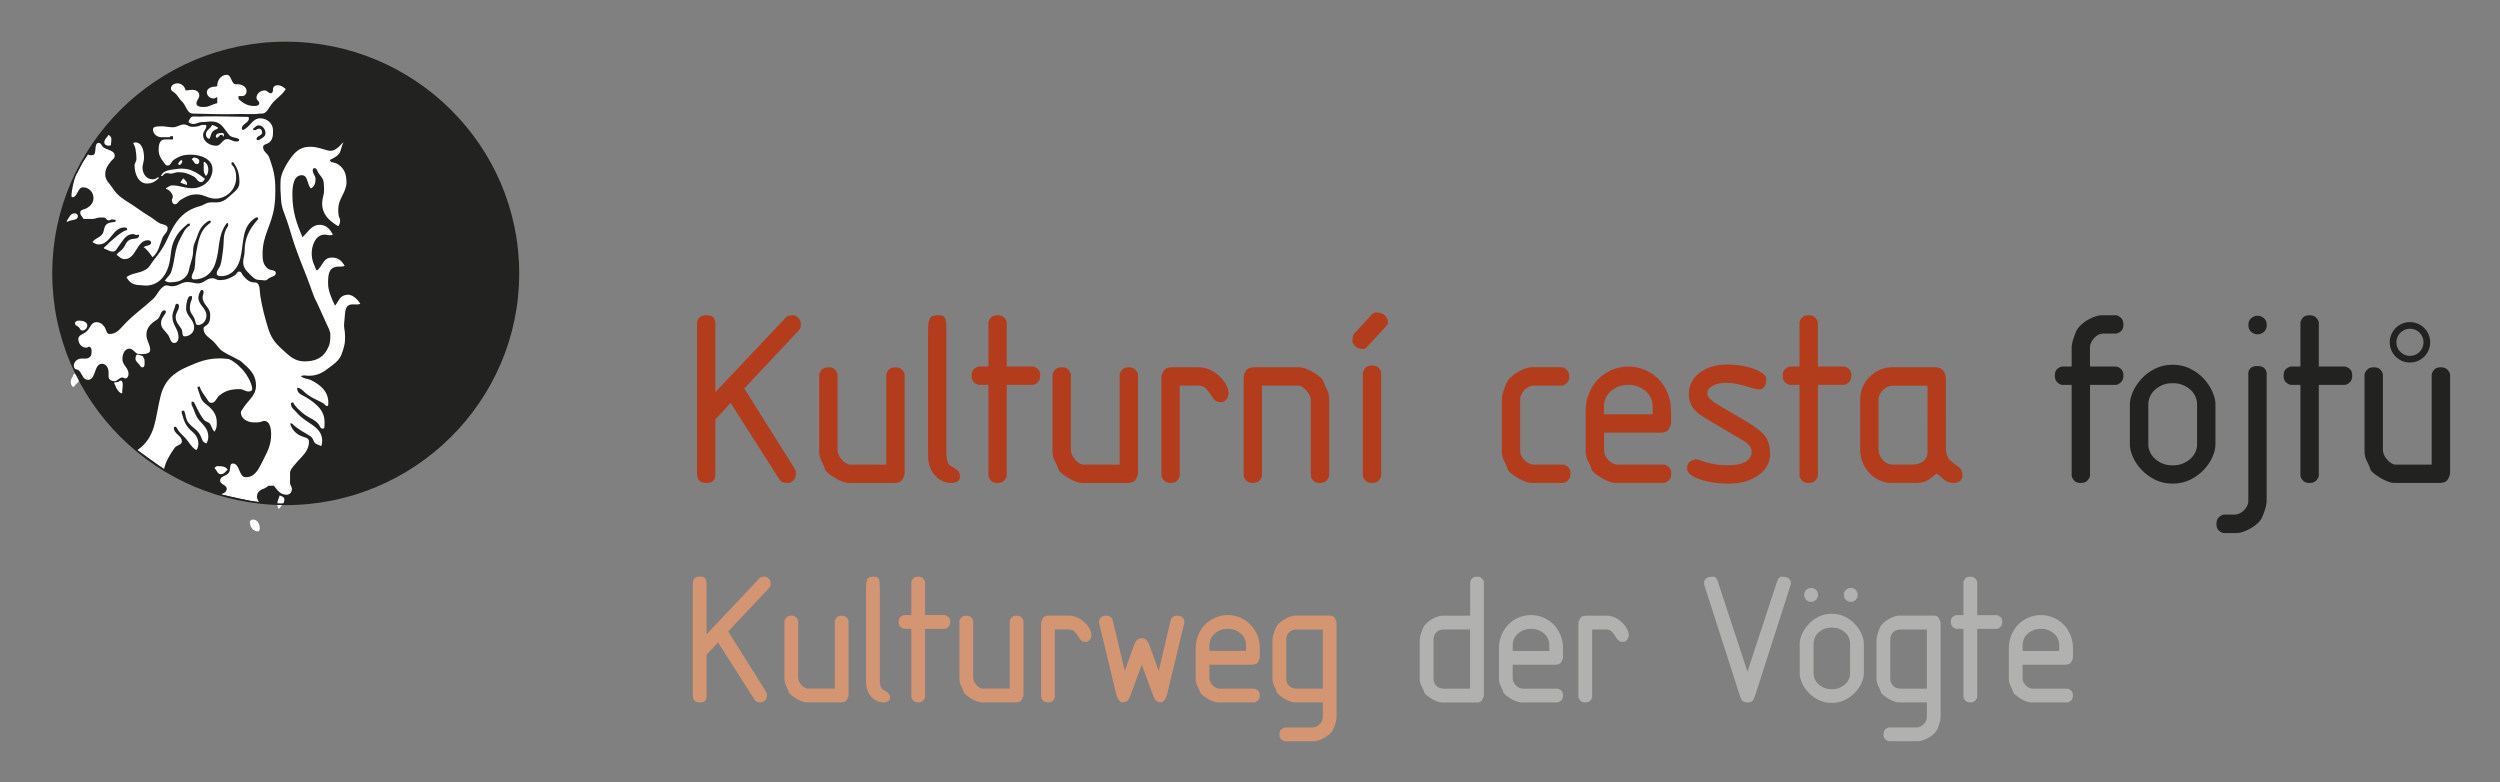 <?xml version="1.0" encoding="utf-8"?>
<!-- Generator: Adobe Illustrator 16.0.5, SVG Export Plug-In . SVG Version: 6.00 Build 0)  -->
<!DOCTYPE svg PUBLIC "-//W3C//DTD SVG 1.1//EN" "http://www.w3.org/Graphics/SVG/1.1/DTD/svg11.dtd">
<svg version="1.1" id="Layer_1" xmlns="http://www.w3.org/2000/svg" xmlns:xlink="http://www.w3.org/1999/xlink" x="0px" y="0px"
	 width="196px" height="61.334px" viewBox="0 0 196 61.334" enable-background="new 0 0 196 61.334" xml:space="preserve">
<rect x="0" y="0" width="196" height="61.334" fill="#808080" stroke="none"/>
<path fill="#222221" d="M22.401,39.536c10.074,0,18.241-8.104,18.241-18.102c0-9.998-8.167-18.102-18.241-18.102
	c-10.074,0-18.241,8.104-18.241,18.102C4.16,31.433,12.327,39.536,22.401,39.536"/>
<g>
	<path fill="none" d="M4.159,21.435c0,9.998,8.167,18.102,18.241,18.102c10.074,0,18.241-8.104,18.241-18.102
		c0-9.998-8.167-18.102-18.241-18.102C12.326,3.333,4.159,11.437,4.159,21.435"/>
</g>
<g>
	<path fill="none" d="M4.159,21.435c0,9.998,8.167,18.102,18.241,18.102c10.074,0,18.241-8.104,18.241-18.102
		c0-9.998-8.167-18.102-18.241-18.102C12.326,3.333,4.159,11.437,4.159,21.435"/>
</g>
<g>
	<path fill="none" d="M4.159,21.435c0,9.998,8.167,18.102,18.241,18.102c10.074,0,18.241-8.104,18.241-18.102
		c0-9.998-8.167-18.102-18.241-18.102C12.326,3.333,4.159,11.437,4.159,21.435"/>
	<g>
		<path fill="#FFFFFF" d="M17.034,36.546c0.333,0,0.611,0,0.815,0.26c-0.176,0.176-0.282,0.371-0.537,0.371
			c-0.269,0-0.301-0.307-0.5-0.479C16.885,36.629,16.932,36.546,17.034,36.546"/>
	</g>
</g>
<g>
	<path fill="none" d="M4.159,21.435c0,9.998,8.167,18.102,18.241,18.102c10.074,0,18.241-8.104,18.241-18.102
		c0-9.998-8.167-18.102-18.241-18.102C12.326,3.333,4.159,11.437,4.159,21.435"/>
	<g>
		<path fill="#FFFFFF" d="M12.106,38.565"/>
	</g>
</g>
<g>
	<path fill="none" d="M4.159,21.435c0,9.998,8.167,18.102,18.241,18.102c10.074,0,18.241-8.104,18.241-18.102
		c0-9.998-8.167-18.102-18.241-18.102C12.326,3.333,4.159,11.437,4.159,21.435"/>
</g>
<g>
	<path fill="none" d="M4.159,21.435c0,9.998,8.167,18.102,18.241,18.102c10.074,0,18.241-8.104,18.241-18.102
		c0-9.998-8.167-18.102-18.241-18.102C12.326,3.333,4.159,11.437,4.159,21.435"/>
	<g>
		<path fill="#FFFFFF" d="M21.924,38.843c0.181,0.061,0.371,0.125,0.371,0.315c0,0.343-0.241,0.481-0.444,0.759
			c-0.065-0.145-0.111-0.245-0.111-0.408C21.739,39.242,21.859,39.103,21.924,38.843"/>
	</g>
</g>
<g>
	<path fill="none" d="M4.159,21.435c0,9.998,8.167,18.102,18.241,18.102c10.074,0,18.241-8.104,18.241-18.102
		c0-9.998-8.167-18.102-18.241-18.102C12.326,3.333,4.159,11.437,4.159,21.435"/>
</g>
<g>
	<path fill="none" d="M4.159,21.435c0,9.998,8.167,18.102,18.241,18.102c10.074,0,18.241-8.104,18.241-18.102
		c0-9.998-8.167-18.102-18.241-18.102C12.326,3.333,4.159,11.437,4.159,21.435"/>
	<g>
		<path fill="#FFFFFF" d="M19.849,40.733c0.333,0,0.519,0.352,0.519,0.686c0,0.111-0.037,0.241-0.148,0.241
			c-0.37,0-0.629-0.353-0.629-0.724C19.59,40.808,19.72,40.733,19.849,40.733"/>
	</g>
</g>
<g>
	<path fill="none" d="M4.159,21.435c0,9.998,8.167,18.102,18.241,18.102c10.074,0,18.241-8.104,18.241-18.102
		c0-9.998-8.167-18.102-18.241-18.102C12.326,3.333,4.159,11.437,4.159,21.435"/>
	<g>
		<path fill="#FFFFFF" d="M17.774,5.866c0.408,0,0.338,0.783,0.741,0.741c0.375-0.042,0.815,0.157,0.815,0.537
			c0,0.199-0.135,0.389-0.334,0.389H18.7v0.222c0.389,0.366,0.723,0.556,1.26,0.556c0.167,0,0.371-0.055,0.371-0.222
			c0-0.181-0.222-0.227-0.222-0.408c0-0.343,0.306-0.593,0.648-0.593c0.204,0,0.278,0.223,0.481,0.223
			c0.144,0,0.167-0.19,0.167-0.334c0-0.181,0.171-0.296,0.352-0.296c0.278,0,0.426,0.134,0.648,0.296
			c-0.329,0.542-0.722,0.686-1.111,1.186c-0.259,0.333-0.389,0.773-0.815,0.741c-0.194-0.014-0.305,0.038-0.5,0.038
			c-0.463,0-0.813-0.003-1.292-0.003c-1.422,0.042-2.122-0.011-3.544-0.035c-0.509-0.004-0.519-0.621-0.889-0.963
			c-0.231-0.213-0.287-0.417-0.519-0.629c-0.139-0.13-0.333-0.176-0.333-0.371c0-0.25,0.25-0.407,0.5-0.407
			c0.333,0,0.583,0.231,0.648,0.556c0.259-0.009,0.413-0.074,0.667-0.037c0.227,0.032,0.408,0.194,0.408,0.426
			c0,0.259-0.222,0.371-0.222,0.63c0,0.254,0.338,0.278,0.593,0.278c0.417,0,0.629-0.218,1.037-0.296V7.608
			c-0.116,0.042-0.171,0.111-0.296,0.111c-0.273,0-0.518-0.208-0.518-0.482c0-0.305,0.342-0.444,0.648-0.444
			c0.065,0,0.106-0.023,0.167-0.037C17.015,6.306,17.325,5.866,17.774,5.866"/>
	</g>
</g>
<g>
	<path fill="none" d="M4.159,21.435c0,9.998,8.167,18.102,18.241,18.102c10.074,0,18.241-8.104,18.241-18.102
		c0-9.998-8.167-18.102-18.241-18.102C12.326,3.333,4.159,11.437,4.159,21.435"/>
	<g>
		<path fill="#FFFFFF" d="M20.294,10.979h-0.148c0-0.032-0.037-0.042-0.037-0.074c0-0.264,0.444-0.254,0.444-0.521
			c0-0.148-0.092-0.296-0.241-0.296c-0.116,0-0.176,0.064-0.278,0.111h-0.186v-0.11c0.158-0.111,0.232-0.259,0.427-0.259
			c0.314,0,0.537,0.296,0.537,0.611C20.813,10.734,20.535,10.822,20.294,10.979 M21.109,12.351
			c-0.125-0.347-0.482-0.445-0.482-0.815c0-0.236,0.306-0.222,0.482-0.37c0.292-0.25,0.296-0.561,0.296-0.945
			c0-0.538-0.463-0.945-1-0.945c-0.644,0-0.773,0.69-1.371,0.926c-0.019-0.051-0.075-0.074-0.075-0.129
			c0-0.38,0.556-0.417,0.556-0.797c0-0.046-0.028-0.069-0.037-0.111c-1.343-0.014-2.103-0.061-3.446-0.037
			c-0.098,0-0.28,0.015-0.377,0.015c-0.236,0-0.239-0.015-0.475-0.015c-0.236,0-0.325,0.227-0.408,0.445
			c0.134,0.079,0.213,0.148,0.371,0.148c0.273,0,0.412-0.148,0.686-0.148c0.37,0,0.579-0.083,0.944-0.037
			c0.607,0.083,0.792,0.574,1.186,1.038c0.208,0.245,0.496,0.166,0.778,0.333v0.148c-0.084,0.019-0.135,0.037-0.223,0.037
			c-0.283,0-0.421-0.185-0.704-0.185c-0.389,0-0.463,0.519-0.852,0.519c-0.523,0-1.038-0.329-1.038-0.852
			c0-0.292,0.259-0.413,0.259-0.704c0-0.033-0.037-0.042-0.037-0.074h-0.333c-0.273,0.125-0.458,0.148-0.76,0.148
			c-0.245,0-0.365-0.187-0.611-0.187c-0.357,0-0.533,0.222-0.889,0.222c-0.389,0-0.612-0.097-1-0.074
			c-0.236,0.014-0.556,0.005-0.556,0.241c0,0.352,0.315,0.612,0.667,0.612c0,0,0.59,0,0.629,0c0.04,0,0.041-0.065,0.074-0.074
			c0.033-0.009,0.154-0.023,0.186,0c0.032,0.023,0.025,0.244,0,0.254c-0.026,0.011-0.436-0.032-0.704,0.005
			c-0.338,0.046-0.408,0.436-0.408,0.778c0,0.403,0.125,0.653,0.371,0.963c0.102,0.129,0.162,0.296,0.333,0.296
			c0.255,0,0.273-0.301,0.481-0.445c0.445-0.306,0.792-0.408,1.334-0.408c0.801,0,1.705,0.348,1.705,1.149
			c0,0.843-0.732,1.482-1.575,1.482c-0.625,0-0.968-0.222-1.593-0.222c-0.181,0-0.349,0.166-0.426,0.185
			c-0.077,0.02-0.053,0.111,0,0.111c0.122,0,0.482,0.306,0.482,0.611c0,0.097-0.074,0.144-0.074,0.241
			c0,0.158,0.083,0.333,0.241,0.333c0.208,0,0.25-0.227,0.426-0.333c0.449-0.269,0.75-0.445,1.278-0.445
			c0.583,0,0.88,0.334,1.463,0.334c0.898,0,1.63-0.732,1.63-1.63c0-0.312-0.023-0.496-0.148-0.778
			c-0.064-0.148-0.222-0.204-0.222-0.37c0-0.033,0.037-0.042,0.037-0.075h0.111c0.37,0.521,0.481,0.938,0.481,1.575
			c0,0.523-0.403,0.736-0.778,1.093c-0.329,0.311-0.616,0.482-1.075,0.482h-0.407c-0.353,0-0.515,0.208-0.853,0.296
			c-1.311,0.348-1.936,1.208-2.482,2.445c-0.338,0.764-0.63,1.163-1.149,1.815c-0.222,0.278-0.287,0.523-0.593,0.704
			c-0.542,0.324-0.996,0.236-1.519,0.593c0.208,0.422,0.565,0.63,1.038,0.63c0.181,0,0.283,0.037,0.463,0.037
			c0.917,0,1.533-0.639,1.797-1.519c0.241-0.806,0.106-1.362,0.481-2.112c0.278-0.556,0.56-0.819,1.038-1.222
			c0,0,0.134-0.012,0.148,0c0.014,0.012,0,0.148,0,0.148c-0.394,0.222-0.482,0.533-0.704,0.926c-0.533,0.94-0.413,1.64-0.741,2.668
			c-0.106,0.333-0.338,0.44-0.519,0.741c0.139,0.037,0.208,0.111,0.352,0.111c0.565,0,1.005-0.074,1.353-0.519
			c0.185-0.241,0.181-0.449,0.26-0.741c0.129-0.468,0.259-0.736,0.259-1.223c0-0.468,0.185-0.708,0.333-1.149
			c0.185-0.546,0.394-0.889,0.889-1.186c0,0,0.124-0.023,0.148,0c0.024,0.023,0,0.148,0,0.148c-0.876,0.584-0.95,1.413-1.149,2.446
			c-0.083,0.44-0.028,0.709-0.111,1.148c-0.051,0.278-0.222,0.417-0.222,0.704c0,0.097,0.106,0.148,0.204,0.148
			c0.81,0,1.394-0.491,1.648-1.259c0.403-1.209,0.144-2.117,0.889-3.149c0,0,0.088-0.016,0.111,0c0.023,0.015,0,0.222,0,0.222
			c-0.463,0.634-0.282,1.19-0.408,1.964c-0.069,0.421-0.064,0.667-0.185,1.075c-0.083,0.282-0.296,0.407-0.296,0.704
			c0,0.148,0.185,0.187,0.333,0.187c0.806,0,1.339-0.625,1.52-1.408c0.301-1.297,0.079-2.501,1.223-3.187c0,0,0.096-0.026,0.148,0
			c0.052,0.026,0,0.148,0,0.148c-0.69,0.801-1.038,1.459-1.038,2.52c0,0.329-0.111,0.504-0.111,0.833
			c0,0.417,0.227,0.653,0.519,0.945c0.241,0.241,0.417,0.445,0.759,0.445c0.167,0,0.259,0.037,0.426,0.037
			c0.181,0,0.246-0.153,0.407-0.223c0.199-0.088,0.445-0.13,0.445-0.352c0-0.278-0.417-0.176-0.63-0.352
			c-0.366-0.301-0.408-0.671-0.408-1.148c0-1.501,0.728-2.251,0.927-3.742c0.064-0.486,0.074-0.769,0.074-1.26
			C21.591,13.893,21.452,13.305,21.109,12.351"/>
	</g>
</g>
<g>
	<path fill="none" d="M4.159,21.435c0,9.998,8.167,18.102,18.241,18.102c10.074,0,18.241-8.104,18.241-18.102
		c0-9.998-8.167-18.102-18.241-18.102C12.326,3.333,4.159,11.437,4.159,21.435"/>
	<g>
		<path fill="#FFFFFF" d="M16.626,9.794c0.194,0.046,0.31,0.12,0.481,0.222c-0.065,0.116-0.18,0.121-0.296,0.185
			c-0.255,0.144-0.264,0.394-0.37,0.667H16.33c-0.121-0.083-0.186-0.185-0.186-0.333C16.144,10.192,16.5,10.108,16.626,9.794"/>
	</g>
</g>
<g>
	<path fill="none" d="M4.159,21.435c0,9.998,8.167,18.102,18.241,18.102c10.074,0,18.241-8.104,18.241-18.102
		c0-9.998-8.167-18.102-18.241-18.102C12.326,3.333,4.159,11.437,4.159,21.435"/>
	<g>
		<path fill="#FFFFFF" d="M17.422,10.424c0.056,0,0.083,0.051,0.13,0.074v0.223c-0.056-0.037-0.097-0.079-0.111-0.148h-0.185
			c-0.07,0.12-0.148,0.166-0.259,0.259c-0.014-0.061-0.075-0.083-0.075-0.148C16.922,10.465,17.205,10.424,17.422,10.424"/>
	</g>
</g>
<g>
	<path fill="none" d="M4.159,21.435c0,9.998,8.167,18.102,18.241,18.102c10.074,0,18.241-8.104,18.241-18.102
		c0-9.998-8.167-18.102-18.241-18.102C12.326,3.333,4.159,11.437,4.159,21.435"/>
	<g>
		<path fill="#FFFFFF" d="M8.511,10.572c0.134,0.083,0.223,0.19,0.223,0.352c0,0.181-0.038,0.283-0.038,0.463
			c-0.069,0.009-0.111,0.037-0.185,0.037c-0.162,0-0.333-0.097-0.333-0.259C8.178,10.901,8.391,10.804,8.511,10.572"/>
	</g>
</g>
<g>
	<path fill="none" d="M4.159,21.435c0,9.998,8.167,18.102,18.241,18.102c10.074,0,18.241-8.104,18.241-18.102
		c0-9.998-8.167-18.102-18.241-18.102C12.326,3.333,4.159,11.437,4.159,21.435"/>
</g>
<g>
	<path fill="none" d="M4.159,21.435c0,9.998,8.167,18.102,18.241,18.102c10.074,0,18.241-8.104,18.241-18.102
		c0-9.998-8.167-18.102-18.241-18.102C12.326,3.333,4.159,11.437,4.159,21.435"/>
	<g>
		<path fill="#FFFFFF" d="M12.514,17.499c-0.296-0.152-0.422-0.31-0.704-0.481c-0.533-0.32-0.82-0.541-1.334-0.889
			c-0.704-0.472-1.209-0.69-1.667-1.408c-0.245-0.385-0.556-0.58-0.556-1.038c0-0.44,0.172-0.695,0.445-1.038
			c0.124-0.156,0.296-0.222,0.296-0.426c0-0.417-0.501-0.434-0.853-0.646c-0.18-0.106-0.195-0.37-0.408-0.37
			c-0.421,0-0.079,0.963-0.5,0.963c-0.19,0-0.204,0.023-0.342-0.061c-0.066,0.145-0.29,0.439-0.381,0.58
			c-0.101,0.154-0.133,0.264-0.229,0.42c-0.036,0.059-0.517,1.136-0.187-0.056c-0.198,0.715-0.644,2.414-0.433,2.414
			c0.449,0,0.403-0.778,0.852-0.778c0.454,0,0.815,0.379,0.815,0.833c0,0.371-0.204,0.612-0.519,0.797
			C6.6,16.439,6.29,16.42,6.29,16.666c0,0.217,0.162,0.305,0.259,0.5h0.704c0.223,0,0.334-0.112,0.556-0.112h0.333
			c0.167,0,0.204,0.223,0.371,0.223c0.106,0,0.153-0.074,0.259-0.074c0.102,0,0.205,0.01,0.259,0.037
			c0.055,0.027,0.056,0.113,0,0.148c-0.056,0.034-0.509,0.018-0.704,0.222c-0.222,0.236-0.125,0.528-0.333,0.778
			c-0.236,0.282-0.533,0.287-0.741,0.593c0.171,0.097,0.282,0.185,0.481,0.185c0.945,0,1.076-1.334,2.02-1.334
			c0.065,0,0.115,0.017,0.167,0.038c0.053,0.021,0.075,0.188,0,0.185c-0.275-0.007-1.162,0.755-1.778,1.371
			c0.018,0.028,0.028,0.046,0.037,0.074c0.264,0.069,0.394,0.222,0.667,0.222c0.237,0,0.301-0.222,0.445-0.407
			c0.356-0.458,0.564-0.963,1.148-0.963c0.106,0,0.153,0.074,0.259,0.074c0.06,0,0.113-0.044,0.148-0.037
			c0.036,0.006,0.115,0.079,0,0.222c-0.115,0.143-0.426,0.074-0.667,0.185c-0.296,0.139-0.325,0.408-0.519,0.667
			c-0.171,0.227-0.375,0.273-0.519,0.519c0.232,0.152,0.352,0.333,0.63,0.333c0.922,0,0.913-1.482,1.834-1.482
			c0.116,0,0.241,0.07,0.241,0.185c0,0.273-0.394,0.19-0.593,0.371c0.179,0.043,0.529,0.526,0.704,0.778
			c0.505-0.431,0.523-0.903,0.778-1.519c0.129-0.311,0.407-0.422,0.407-0.76C13.143,17.601,12.768,17.629,12.514,17.499z"/>
	</g>
</g>
<g>
	<path fill="none" d="M4.159,21.435c0,9.998,8.167,18.102,18.241,18.102c10.074,0,18.241-8.104,18.241-18.102
		c0-9.998-8.167-18.102-18.241-18.102C12.326,3.333,4.159,11.437,4.159,21.435"/>
	<g>
		<path fill="#FFFFFF" d="M10.605,11.164c0.542,0,0.686,0.663,0.686,1.205c0,0.356-0.158,0.556-0.111,0.908
			c0.056,0.417,0.338,0.778,0.76,0.778c0.176,0,0.292-0.042,0.426-0.148c0.046,0.005,0.07,0.018,0.111,0.037
			c-0.296,0.273-0.537,0.445-0.945,0.445c-0.667,0-0.982-0.741-0.982-1.408c0-0.208,0.148-0.311,0.148-0.519
			c0-0.306-0.028-0.477-0.074-0.778c-0.032-0.194-0.111-0.301-0.185-0.481C10.503,11.197,10.54,11.164,10.605,11.164"/>
	</g>
</g>
<g>
	<path fill="none" d="M4.159,21.435c0,9.998,8.167,18.102,18.241,18.102c10.074,0,18.241-8.104,18.241-18.102
		c0-9.998-8.167-18.102-18.241-18.102C12.326,3.333,4.159,11.437,4.159,21.435"/>
	<g>
		<path fill="#FFFFFF" d="M10.816,27.797c0.027,0.018,0.4,0.108,0.4,0.152c0,0.106,0.111,0.153,0.111,0.259
			c0,0.236,0.07,0.593-0.167,0.593c-0.125,0-0.167-0.125-0.241-0.222c-0.13-0.163-0.296-0.25-0.296-0.464
			C10.623,27.967,10.662,27.785,10.816,27.797C10.97,27.81,10.816,27.797,10.816,27.797"/>
	</g>
</g>
<g>
	<path fill="none" d="M4.159,21.435c0,9.998,8.167,18.102,18.241,18.102c10.074,0,18.241-8.104,18.241-18.102
		c0-9.998-8.167-18.102-18.241-18.102C12.326,3.333,4.159,11.437,4.159,21.435"/>
	<g>
		<path fill="#FFFFFF" d="M8.981,29.977c0.047,0.006,0.134-0.009,0.252-0.027c0.119-0.018,0.125-0.111,0.222-0.111
			c0.139,0,0.167,0.176,0.167,0.315c0,0.236-0.056,0.521-0.037,0.611c0.009,0.032-0.042,0.085-0.074,0.074
			c-0.251-0.134-0.371-0.343-0.481-0.63C8.999,30.133,8.909,29.981,8.981,29.977C9.053,29.973,8.981,29.977,8.981,29.977"/>
	</g>
</g>
<g>
	<path fill="none" d="M4.159,21.435c0,9.998,8.167,18.102,18.241,18.102c10.074,0,18.241-8.104,18.241-18.102
		c0-9.998-8.167-18.102-18.241-18.102C12.326,3.333,4.159,11.437,4.159,21.435"/>
	<g>
		<path fill="#FFFFFF" d="M15.218,12.351c0.194,0,0.408,0.102,0.408,0.296c0,0.111-0.074,0.222-0.185,0.222
			c-0.213,0-0.232-0.255-0.408-0.37C15.083,12.424,15.125,12.351,15.218,12.351"/>
	</g>
</g>
<g>
	<path fill="none" d="M4.159,21.435c0,9.998,8.167,18.102,18.241,18.102c10.074,0,18.241-8.104,18.241-18.102
		c0-9.998-8.167-18.102-18.241-18.102C12.326,3.333,4.159,11.437,4.159,21.435"/>
	<g>
		<path fill="#FFFFFF" d="M14.217,12.536c0.028,0.046,0.074,0.074,0.074,0.13c0,0.129-0.106,0.181-0.185,0.278
			c-0.056-0.028-0.093-0.046-0.148-0.074C14.009,12.716,14.088,12.624,14.217,12.536"/>
	</g>
</g>
<g>
	<path fill="none" d="M4.159,21.435c0,9.998,8.167,18.102,18.241,18.102c10.074,0,18.241-8.104,18.241-18.102
		c0-9.998-8.167-18.102-18.241-18.102C12.326,3.333,4.159,11.437,4.159,21.435"/>
	<g>
		<path fill="#FFFFFF" d="M16.033,12.684c0.199,0.144,0.297,0.324,0.297,0.574c0,0.223-0.019,0.398-0.186,0.537
			c-0.273-0.329-0.129-0.653-0.185-1.074C15.991,12.716,16.01,12.707,16.033,12.684"/>
	</g>
</g>
<g>
	<path fill="none" d="M4.159,21.435c0,9.998,8.167,18.102,18.241,18.102c10.074,0,18.241-8.104,18.241-18.102
		c0-9.998-8.167-18.102-18.241-18.102C12.326,3.333,4.159,11.437,4.159,21.435"/>
	<g>
		<path fill="#FFFFFF" d="M14.551,13.24c0.51,0.058,1,0.366,1.519,0.778c-0.088,0.121-0.144,0.26-0.296,0.26
			c-0.287,0-0.343-0.315-0.593-0.445c-0.426-0.227-0.718-0.333-1.204-0.333c-0.236,0-0.356,0.111-0.593,0.111
			c-0.097,0-0.188-0.038-0.285-0.038c-0.189,0-0.239,0.084-0.364,0.223h-0.111c0.204-0.509,0.801-0.462,1.275-0.554
			C14.199,13.197,14.407,13.23,14.551,13.24"/>
	</g>
</g>
<g>
	<path fill="none" d="M4.159,21.435c0,9.998,8.167,18.102,18.241,18.102c10.074,0,18.241-8.104,18.241-18.102
		c0-9.998-8.167-18.102-18.241-18.102C12.326,3.333,4.159,11.437,4.159,21.435"/>
	<g>
		<path fill="#FFFFFF" d="M14.366,13.981c0.139,0.097,0.185,0.204,0.296,0.333v0.185c-0.204-0.056-0.329-0.097-0.519-0.185
			C14.208,14.175,14.282,14.11,14.366,13.981"/>
	</g>
</g>
<g>
	<path fill="none" d="M4.159,21.435c0,9.998,8.167,18.102,18.241,18.102c10.074,0,18.241-8.104,18.241-18.102
		c0-9.998-8.167-18.102-18.241-18.102C12.326,3.333,4.159,11.437,4.159,21.435"/>
</g>
<g>
	<path fill="none" d="M4.159,21.435c0,9.998,8.167,18.102,18.241,18.102c10.074,0,18.241-8.104,18.241-18.102
		c0-9.998-8.167-18.102-18.241-18.102C12.326,3.333,4.159,11.437,4.159,21.435"/>
	<g>
		<path fill="#FFFFFF" d="M5.862,16.723c0.125,0,0.241,0.097,0.241,0.222c0,0.361-0.51,0.25-0.815,0.445
			c-0.027-0.019-0.046-0.028-0.074-0.037C5.417,17.07,5.51,16.723,5.862,16.723"/>
	</g>
</g>
<g>
	<path fill="none" d="M4.159,21.435c0,9.998,8.167,18.102,18.241,18.102c10.074,0,18.241-8.104,18.241-18.102
		c0-9.998-8.167-18.102-18.241-18.102C12.326,3.333,4.159,11.437,4.159,21.435"/>
	<g>
		<path fill="#FFFFFF" d="M6.158,25.134c0.306,0,0.686,0.083,0.686,0.389c0,0.217-0.19,0.389-0.408,0.389
			c-0.144,0-0.158-0.167-0.26-0.26C6.06,25.546,5.88,25.518,5.88,25.356C5.88,25.217,6.019,25.134,6.158,25.134"/>
	</g>
</g>
<g>
	<path fill="none" d="M4.159,21.435c0,9.998,8.167,18.102,18.241,18.102c10.074,0,18.241-8.104,18.241-18.102
		c0-9.998-8.167-18.102-18.241-18.102C12.326,3.333,4.159,11.437,4.159,21.435"/>
	<g>
		<path fill="#FFFFFF" d="M10.771,35.287c1.473-1.028,1.38-2.481,1.815-4.224c0.292-1.171,0.964-1.815,2.075-2.297
			c0.954-0.412,1.552-0.667,2.594-0.667c0.222,0,0.353,0.015,0.574,0.037c0.187,0.021,0.355,0.12,0.537,0.261
			c0.283,0.188,0.406,0.34,0.406,0.34c0.512,0.431,1.003,1.331,1.003,1.771c0,0.13-0.148,0.186-0.278,0.186
			c-0.282,0-0.421-0.186-0.704-0.186c-0.64,0-1.075,0.092-1.575,0.482c-0.268,0.208-0.305,0.593-0.648,0.593
			c-0.208,0-0.269-0.204-0.389-0.371c-0.231-0.324-0.438-0.591-0.519-0.889c-0.01-0.039-0.079-0.017-0.148,0
			c-0.07,0.017,0,0.185,0,0.185c0.185,0.468,0.194,0.849,0.593,1.148c0.528,0.396,0.889,0.797,0.889,1.464
			c0,0.292-0.014,0.49-0.185,0.723c-0.194-0.181-0.194-0.371-0.333-0.593c-0.12-0.19-0.338-0.162-0.482-0.333
			c-0.408-0.482-0.748-1.372-0.815-1.408c-0.066-0.035-0.099-0.035-0.148,0c-0.049,0.036,0,0.26,0,0.26
			c0.241,0.453,0.254,0.797,0.593,1.187c0.37,0.426,0.704,0.708,0.704,1.278c0,0.218-0.051,0.348-0.148,0.537
			c-0.361-0.088-0.348-0.475-0.556-0.777c-0.259-0.387-0.565-0.486-0.853-0.854c-0.236-0.301-0.2-0.64-0.333-0.926
			c-0.023-0.029-0.157-0.013-0.186,0c-0.029,0.014,0,0.186,0,0.186c0.167,0.582,0.287,0.978,0.741,1.371
			c0.338,0.291,0.556,0.564,0.556,1.021c0,0.188-0.046,0.292-0.111,0.463h-0.111c-0.389-0.279-0.487-0.579-0.815-0.926
			c-0.292-0.313-0.474-0.417-0.704-0.854c-0.047-0.043-0.109-0.014-0.148,0c-0.009,0.006-0.037,0.016-0.037,0.073
			c0,0.478,0.63,0.579,0.63,1.056c0,0.293-0.38,0.271-0.556,0.5c-0.334,0.44-0.737,1.134-0.839,1.677"/>
	</g>
</g>
<g>
	<path fill="none" d="M4.159,21.435c0,9.998,8.167,18.102,18.241,18.102c10.074,0,18.241-8.104,18.241-18.102
		c0-9.998-8.167-18.102-18.241-18.102C12.326,3.333,4.159,11.437,4.159,21.435"/>
	<g>
		<path fill="#FFFFFF" d="M5.807,29.284c0.213,0.097,0.407,0.208,0.407,0.445c0,0.277-0.296,0.342-0.407,0.593H5.696
			c-0.097-0.121-0.148-0.213-0.148-0.371C5.547,29.673,5.704,29.538,5.807,29.284"/>
	</g>
</g>
<path fill="none" d="M4.159,21.435c0,9.998,8.167,18.102,18.241,18.102c10.074,0,18.241-8.104,18.241-18.102
	c0-9.998-8.167-18.102-18.241-18.102C12.326,3.333,4.159,11.437,4.159,21.435"/>
<g>
	<path fill="#FFFFFF" d="M27.225,23.107c-0.609,0.069-0.593,0.407-0.96,0.861c-0.287-0.6-0.544-1.194-0.544-1.734
		c0-0.658,0.034-1.219,0.651-1.321c0.229-0.038,0.44,0.029,0.649-0.073c-0.246-0.412-0.501-0.646-0.983-0.646
		c-0.671,0-0.673,0.493-1.131,0.984h-0.111c-0.075-0.177-0.162-0.395-0.244-0.599c-0.081-0.259-0.132-0.536-0.109-0.862
		c0.046-0.656,0.402-1.365,1.058-1.319c0.231,0.016,0.379,0.091,0.594,0.004c-0.216-0.428-0.487-0.74-0.967-0.773
		c-0.665-0.046-0.929,0.512-1.415,0.968c-0.44-1.041-0.79-1.973-0.79-3.341c0-0.658,0.084-1.52,0.741-1.52
		c0.486,0,0.389,0.677,0.704,1.038c0.278-0.139,0.371-0.408,0.371-0.723c0-0.287-0.222-0.417-0.222-0.704
		c0-0.083,0.046-0.167,0.129-0.167c0.19,0,0.218,0.212,0.315,0.37c0.162,0.264,0.361,0.394,0.408,0.704
		c0.037,0.269,0.037,0.431,0.037,0.704c0,0.19-0.039,0.27-0.076,0.457c-0.029,0.145-0.072,0.34-0.072,0.544
		c0,0.847,0.533,1.343,1.26,1.778c0.111-0.148,0.148-0.273,0.148-0.463c0-0.144-0.082-0.207-0.111-0.352
		c-0.038-0.191-0.037-0.306-0.037-0.5c0-0.783,0.481-1.139,0.63-1.908c0.032-0.186,0.014-0.292,0-0.482
		c-0.037-0.538-0.25-0.903-0.704-1.186c-0.218-0.135-0.5-0.056-0.593-0.297c0.384-0.203,0.742-0.354,0.853-0.741
		c0.052-0.182,0.142-0.495,0.215-0.667l-0.355,0.371c-0.363,0.305-0.577,0.372-0.954,0.259c-0.906-0.27-1.011-0.27-1.408-0.259
		c-0.75,0.02-1.153,0.491-1.575,1.111c-0.356,0.528-0.619,1.137-0.629,1.519c-0.028,0.593-0.005,0.931,0.037,1.519
		c0.046,0.686,0.264,1.052,0.482,1.705c0.296,0.894,0.417,1.413,0.741,2.297c0.384,1.061,0.653,1.644,1.038,2.705
		c0.185,0.509,0.296,0.894,0.557,1.373c0,0,0.58,1.262,0.703,1.554c0.153,0.332,0.342,0.65,0.342,0.941
		c0,0.519-0.018,0.759-0.268,1.208c-0.375,0.667-0.991,0.89-1.76,0.89c-0.778,0-1.199-0.443-1.772-0.966
		c-0.579-0.528-0.876-0.947-1.099-1.702c-0.283-0.954-0.431-1.501-0.593-2.482c-0.069-0.431,0.009-1.038-0.426-1.038
		c-0.408,0-0.639-0.213-0.908-0.519c-0.116-0.135-0.134-0.334-0.315-0.334c-0.181,0-0.199,0.208-0.352,0.297
		c-0.417,0.25-0.713,0.371-1.204,0.371c-0.222,0-0.333-0.148-0.556-0.148c-0.458,0-0.653,0.408-1.111,0.408
		c-0.329,0-0.505-0.111-0.833-0.111c-0.486,0-0.718,0.333-1.205,0.333c-0.255,0-0.44-0.145-0.648,0
		c-0.435,0.296-0.5,0.681-0.889,1.038c-0.833,0.764-1.403,1.107-2.186,1.927c-0.38,0.398-0.635,0.778-1.186,0.778
		c-0.246,0-0.241-0.315-0.371-0.519c-0.162-0.255-0.361-0.408-0.667-0.408c-0.417,0-0.468,0.473-0.779,0.741
		c-0.25,0.218-0.629,0.254-0.629,0.593c0,0.356,0.273,0.667,0.629,0.667c0.084,0,0.121-0.074,0.204-0.074
		c0.134,0,0.204,0.144,0.204,0.278c0,0.218,0.014,0.398-0.148,0.538c-0.255,0.217-0.537,0.037-0.853,0.148
		c-0.273,0.098-0.407,0.338-0.407,0.63c0,0.208,0.31,0.139,0.445,0.296c0.246,0.287,0.301,0.704,0.686,0.704
		c0.648,0,0.444-1.26,1.093-1.26c0.329,0,0.519,0.338,0.519,0.667v0.37c0,0.237,0.302,0.342,0.525,0.332
		c0.076-0.003,0.358-0.295,0.558-0.295c0.093,0,0.129,0.074,0.222,0.074c0.171,0,0.259-0.18,0.259-0.352
		c0-0.491-0.481-0.676-0.481-1.167c0-0.384,0.171-0.815,0.556-0.815c0.273,0,0.406,0.332,0.666,0.414
		c0.64,0.055,0.956-0.06,0.956-0.303c0-0.481-0.296-0.722-0.296-1.204c0-0.574,0.375-0.889,0.852-1.204
		c0.292-0.194,0.222-0.704,0.574-0.704c0.037,0,0.061,0.032,0.093,0.037v0.148c-0.176,0.296-0.371,0.468-0.371,0.816
		c0,0.421,0.315,0.583,0.556,0.926c0.176,0.25,0.171,0.63,0.481,0.63c0.217,0,0.333-0.227,0.333-0.445
		c0-0.657-0.481-0.954-0.481-1.611c0-0.292,0.087-0.449,0.185-0.723c0.042-0.121,0.037-0.297,0.167-0.297
		c0.092,0,0.167,0.075,0.167,0.167c0,0.352-0.259,0.519-0.259,0.871c0,0.398,0.227,0.597,0.444,0.926
		c0.139,0.208,0.009,0.593,0.259,0.593c0.398,0,0.741-0.306,0.741-0.704c0-0.634-0.63-0.866-0.63-1.501
		c0-0.384,0.133-0.935,0.296-0.945c0.109-0.003,0.102-0.023,0.148,0c0.047,0.023,0,0.26,0,0.26
		c-0.111,0.245-0.148,0.412-0.148,0.685c0,0.352,0.236,0.515,0.371,0.834c0.083,0.195,0.046,0.482,0.259,0.482
		c0.389,0,0.667-0.352,0.667-0.741c0-0.602-0.63-0.806-0.63-1.408c0-0.246,0.182-0.583,0.222-0.593c0.042-0.01,0.084-0.009,0.111,0
		c0.027,0.009,0.074,0.083,0.074,0.148c0,0.167-0.074,0.259-0.074,0.426c0,0.575,0.593,0.778,0.593,1.353
		c0,0.333-0.004,0.602-0.259,0.815c-0.111,0.092-0.26,0.129-0.26,0.277c0,0.519,0.45,0.69,0.815,1.057
		c0.278,0.277,0.371,0.528,0.704,0.741c0.44,0.278,0.714,0.373,1.151,0.622c0.227,0.079,0.335,0.222,0.516,0.379
		c0.556,0.486,0.926,0.926,0.926,1.667c0,0.838-0.668,1.167-1.085,1.9c-0.057,0.074-0.101,0.11-0.101,0.212
		c0,0.486,0.496,0.768,0.982,0.778c0.115,0.002,0.153,0.005,0.324,0c0.29-0.009,0.384-0.108,0.509-0.111
		c0.463-0.012,0.556,0.593,0.556,1.056c0,0.892-0.311,1.375-0.704,2.168c-0.301,0.606-0.598,1.188-1.278,1.188
		c-0.574,0-0.444-1.074-1.019-1.074c-0.315,0-0.129,0.5-0.333,0.741c-0.223,0.267-0.667,0.245-0.667,0.593
		c0,0.324,0.519,0.324,0.519,0.648c0,0.249-0.221,0.35-0.461,0.436l3.051,0.674c-0.113-0.146-0.218-0.298-0.218-0.516
		c0-0.352,0.296-0.537,0.63-0.648c0.139-0.045,0.185-0.185,0.333-0.185h0.371c0.277,0.39,0.523,0.704,1,0.704
		c0.236,0,0.408-0.208,0.408-0.445c0-0.195-0.148-0.287-0.148-0.482v-0.738c0-0.329,0.204-0.486,0.408-0.741
		c0.51-0.625,1.074-0.968,1.074-1.776c0-0.313-0.394-0.309-0.667-0.444c-0.436-0.222-0.663-0.5-0.815-0.964h0.148
		c0.481,0.481,0.866,0.636,1.445,1c0.176,0.111,0.195,0.266,0.296,0.445c0.121,0.213,0.343,0.207,0.556,0.334
		c0.051-0.154,0.074-0.246,0.074-0.408c0-1.168-1.25-1.33-2-2.225c-0.195-0.234-0.445-0.355-0.445-0.667
		c0-0.046-0.003-0.106,0.037-0.11c0.041-0.004,0.124-0.019,0.148,0c0.045,0.192,0.56,0.736,1.037,1.039
		c0.366,0.229,0.644,0.306,0.926,0.629c0.125,0.145,0.139,0.371,0.333,0.371c0.046,0,0.066-0.011,0.111-0.037
		c0.045-0.025,0.037-0.291,0.037-0.48c0-0.88-0.569-1.361-1.296-1.852c-0.371-0.25-0.852-0.33-0.852-0.778
		c0-0.033,0.037-0.042,0.037-0.074c0.357,0.093,0.477,0.343,0.778,0.556c0.44,0.315,0.75,0.403,1.223,0.667
		c0.125,0.067,0.167,0.223,0.315,0.223c0.106,0,0.092-0.153,0.092-0.26c0-0.849-0.551-1.349-1.296-1.741
		c-0.31-0.162-0.588-0.102-0.852-0.333c0.204-0.121,0.375-0.037,0.611-0.037c0.718,0,1.13-0.264,1.696-0.704
		c0.319-0.25,0.546-0.403,0.768-0.741c0.144-0.218,0.356-0.968,0.371-1.186c0.019-0.306,0.023-0.473,0-0.778
		c-0.008-0.102-0.024-0.201-0.047-0.31c-0.008-0.067-0.038-0.218,0.009-0.608c0.076-0.653-0.003-1.271,0.654-1.271
		c0.23-0.011,0.383,0.053,0.591-0.049C27.998,23.398,27.578,23.067,27.225,23.107z"/>
</g>
<g>
	<path fill="#222221" d="M188.941,28.423c-0.875,0-1.586-0.711-1.586-1.586s0.711-1.585,1.586-1.585s1.586,0.711,1.586,1.585
		S189.816,28.423,188.941,28.423z M188.941,25.771c-0.588,0-1.066,0.479-1.066,1.066c0,0.588,0.479,1.066,1.066,1.066
		c0.586,0,1.064-0.479,1.064-1.066C190.008,26.25,189.529,25.771,188.941,25.771z"/>
</g>
<g>
	<path fill="#B1B1B0" d="M161.916,52.11c0.236,0,0.396-0.074,0.48-0.223c0.084-0.147,0.125-0.275,0.125-0.386v-0.649
		c0-0.396-0.068-0.754-0.207-1.078c-0.137-0.325-0.319-0.604-0.547-0.828c-0.229-0.229-0.492-0.404-0.801-0.532
		c-0.306-0.128-0.625-0.192-0.961-0.192c-0.334,0-0.652,0.064-0.961,0.192c-0.307,0.128-0.568,0.306-0.798,0.532
		c-0.229,0.226-0.409,0.503-0.547,0.828c-0.142,0.324-0.207,0.685-0.207,1.078v2.336c0,0.228,0.046,0.427,0.14,0.6
		c0.096,0.173,0.16,0.328,0.2,0.466c0.013,0.06,0.065,0.134,0.171,0.222s0.229,0.178,0.368,0.269
		c0.146,0.089,0.293,0.166,0.45,0.229c0.156,0.063,0.302,0.096,0.43,0.096h2.824c0.076,0,0.172-0.045,0.279-0.133
		s0.162-0.229,0.162-0.414c0-0.188-0.055-0.322-0.162-0.406s-0.203-0.127-0.279-0.127h-2.706c-0.101,0-0.196-0.023-0.295-0.073
		c-0.103-0.049-0.188-0.113-0.261-0.19c-0.072-0.08-0.135-0.166-0.178-0.261c-0.045-0.093-0.064-0.185-0.064-0.272v-1.08h3.344
		V52.11z M158.576,50.528c0-0.129,0.029-0.266,0.089-0.414s0.149-0.281,0.272-0.399s0.271-0.217,0.451-0.296
		c0.178-0.079,0.385-0.117,0.619-0.117c0.235,0,0.443,0.039,0.621,0.117c0.18,0.079,0.327,0.178,0.45,0.296s0.214,0.251,0.271,0.399
		c0.062,0.148,0.09,0.285,0.09,0.414v0.503h-2.867L158.576,50.528L158.576,50.528z M156.535,49.302c0.078,0,0.173-0.045,0.281-0.134
		c0.105-0.088,0.162-0.228,0.162-0.414s-0.057-0.321-0.162-0.405c-0.108-0.084-0.203-0.125-0.281-0.125h-1.521v-2.574
		c0-0.076-0.045-0.172-0.133-0.278c-0.09-0.106-0.229-0.163-0.414-0.163c-0.188,0-0.324,0.057-0.406,0.163
		c-0.084,0.106-0.127,0.202-0.127,0.278v2.574h-0.547c-0.078,0-0.172,0.041-0.281,0.125c-0.105,0.084-0.16,0.221-0.16,0.405
		c0,0.188,0.055,0.326,0.16,0.414c0.109,0.089,0.203,0.134,0.281,0.134h0.547v5.322c0,0.079,0.043,0.172,0.127,0.281
		c0.082,0.105,0.219,0.162,0.406,0.162s0.324-0.053,0.414-0.162c0.088-0.109,0.133-0.202,0.133-0.281v-5.322H156.535z
		 M151.064,56.25c0,0.089-0.021,0.177-0.065,0.267c-0.045,0.088-0.104,0.172-0.179,0.25c-0.072,0.08-0.159,0.146-0.258,0.192
		c-0.102,0.049-0.197,0.074-0.297,0.074h-2.158c-0.078,0-0.172,0.044-0.28,0.133s-0.162,0.228-0.162,0.414s0.054,0.323,0.162,0.407
		c0.108,0.082,0.202,0.125,0.28,0.125h2.275c0.09,0,0.196-0.021,0.324-0.061c0.129-0.039,0.26-0.095,0.395-0.16
		c0.133-0.069,0.265-0.154,0.393-0.252c0.128-0.101,0.23-0.207,0.311-0.326c0.039-0.061,0.078-0.139,0.119-0.235
		c0.038-0.099,0.075-0.2,0.109-0.304c0.035-0.104,0.063-0.205,0.082-0.303c0.02-0.1,0.029-0.174,0.029-0.224v-7.377
		c0-0.106-0.043-0.233-0.127-0.384c-0.082-0.148-0.209-0.225-0.377-0.225h-2.767c-0.089,0-0.194,0.021-0.325,0.062
		c-0.127,0.039-0.262,0.096-0.396,0.17c-0.139,0.073-0.271,0.159-0.395,0.258c-0.121,0.101-0.225,0.208-0.303,0.326
		c-0.039,0.062-0.079,0.138-0.117,0.233c-0.041,0.102-0.074,0.201-0.109,0.306s-0.063,0.205-0.082,0.303
		c-0.021,0.101-0.028,0.173-0.028,0.224v3.045c0,0.228,0.046,0.427,0.14,0.6s0.161,0.328,0.2,0.466
		c0.011,0.06,0.065,0.134,0.17,0.222s0.228,0.178,0.37,0.269c0.143,0.089,0.292,0.166,0.449,0.229
		c0.158,0.063,0.302,0.096,0.43,0.096h2.188V56.25L151.064,56.25z M151.064,49.347v4.644h-2.024c-0.276,0-0.485-0.076-0.628-0.229
		c-0.145-0.15-0.215-0.342-0.215-0.566v-3.045c0-0.229,0.07-0.418,0.215-0.569c0.143-0.153,0.352-0.229,0.628-0.229h2.024V49.347z
		 M146.126,50.438c0-0.215-0.06-0.459-0.177-0.73c-0.118-0.271-0.286-0.525-0.504-0.762c-0.217-0.237-0.479-0.434-0.791-0.592
		c-0.313-0.156-0.657-0.236-1.041-0.236c-0.385,0-0.732,0.08-1.043,0.236c-0.313,0.158-0.574,0.354-0.791,0.592
		c-0.217,0.236-0.385,0.49-0.502,0.762c-0.119,0.271-0.178,0.516-0.178,0.73v2.367c0,0.227,0.059,0.473,0.178,0.736
		c0.117,0.268,0.285,0.518,0.502,0.747s0.479,0.427,0.791,0.584c0.311,0.158,0.658,0.235,1.043,0.235
		c0.384,0,0.729-0.077,1.041-0.235c0.313-0.157,0.574-0.354,0.791-0.584c0.218-0.229,0.386-0.479,0.504-0.747
		c0.117-0.268,0.177-0.514,0.177-0.736V50.438z M145.047,52.806c0,0.139-0.029,0.278-0.089,0.42
		c-0.06,0.146-0.149,0.274-0.272,0.395c-0.123,0.117-0.271,0.217-0.449,0.296c-0.18,0.079-0.387,0.118-0.62,0.118
		c-0.237,0-0.444-0.039-0.621-0.118c-0.181-0.079-0.328-0.179-0.451-0.296c-0.123-0.118-0.215-0.249-0.271-0.395
		c-0.063-0.143-0.09-0.281-0.09-0.42v-2.367c0-0.137,0.027-0.278,0.09-0.428c0.059-0.146,0.147-0.281,0.271-0.398
		s0.271-0.217,0.451-0.297c0.177-0.078,0.384-0.115,0.621-0.115c0.233,0,0.44,0.04,0.62,0.115c0.178,0.08,0.326,0.181,0.449,0.297
		c0.123,0.117,0.215,0.253,0.272,0.398c0.06,0.147,0.089,0.291,0.089,0.428V52.806z M142.371,47.024
		c0.107-0.108,0.162-0.237,0.162-0.385c0-0.18-0.057-0.313-0.17-0.406c-0.113-0.094-0.236-0.143-0.369-0.143
		s-0.258,0.049-0.37,0.143s-0.17,0.229-0.17,0.406c0,0.146,0.052,0.274,0.155,0.385c0.103,0.105,0.229,0.162,0.377,0.162
		C142.134,47.187,142.264,47.133,142.371,47.024 M145.469,46.233c-0.113-0.094-0.236-0.143-0.369-0.143s-0.256,0.049-0.369,0.143
		c-0.112,0.094-0.17,0.229-0.17,0.406c0,0.176,0.058,0.313,0.17,0.404c0.113,0.096,0.236,0.143,0.369,0.143s0.256-0.045,0.369-0.143
		c0.113-0.093,0.17-0.229,0.17-0.404C145.639,46.462,145.582,46.327,145.469,46.233 M134.668,45.562
		c-0.029-0.09-0.072-0.17-0.133-0.244c-0.061-0.072-0.129-0.109-0.207-0.109c-0.258,0-0.441,0.044-0.555,0.133
		c-0.114,0.092-0.17,0.192-0.17,0.313v0.125c0,0.035,0.01,0.078,0.027,0.127l2.779,8.646c0.061,0.188,0.128,0.32,0.207,0.399
		c0.076,0.077,0.206,0.116,0.384,0.116c0.181,0,0.308-0.039,0.388-0.116c0.076-0.079,0.146-0.214,0.207-0.399l2.776-8.646
		c0.021-0.049,0.028-0.092,0.028-0.127v-0.125c0-0.117-0.059-0.221-0.17-0.313c-0.112-0.089-0.299-0.133-0.557-0.133
		c-0.078,0-0.146,0.038-0.205,0.109c-0.061,0.074-0.104,0.154-0.135,0.244L137,52.659L134.668,45.562z M125.932,49.347
		c0.188,0,0.342,0.068,0.465,0.207s0.234,0.291,0.332,0.457c0.108,0.168,0.209,0.262,0.306,0.281c0.093,0.02,0.179,0.03,0.258,0.03
		s0.165-0.05,0.259-0.148c0.096-0.098,0.143-0.231,0.143-0.399c0-0.137-0.047-0.295-0.143-0.473
		c-0.094-0.177-0.219-0.342-0.377-0.494c-0.156-0.151-0.343-0.281-0.554-0.385c-0.212-0.104-0.438-0.154-0.688-0.154h-1.582
		c-0.236,0-0.396,0.074-0.479,0.224c-0.084,0.146-0.126,0.274-0.126,0.384v5.751c0,0.079,0.044,0.172,0.133,0.281
		c0.088,0.106,0.228,0.161,0.414,0.161s0.321-0.055,0.405-0.161c0.086-0.109,0.128-0.202,0.128-0.281v-5.276h1.106V49.347z
		 M121.939,52.11c0.234,0,0.396-0.074,0.479-0.223c0.083-0.147,0.125-0.275,0.125-0.386v-0.649c0-0.396-0.068-0.754-0.207-1.078
		c-0.139-0.325-0.318-0.604-0.547-0.828c-0.229-0.228-0.493-0.404-0.798-0.532c-0.308-0.128-0.626-0.192-0.962-0.192
		c-0.334,0-0.654,0.064-0.961,0.192s-0.571,0.306-0.799,0.532c-0.228,0.226-0.408,0.503-0.547,0.828
		c-0.138,0.324-0.207,0.685-0.207,1.078v2.336c0,0.228,0.047,0.427,0.142,0.6c0.094,0.173,0.159,0.328,0.198,0.466
		c0.012,0.06,0.067,0.134,0.172,0.222c0.104,0.088,0.228,0.178,0.369,0.269c0.143,0.089,0.293,0.166,0.451,0.229
		c0.157,0.063,0.299,0.096,0.43,0.096h2.822c0.08,0,0.172-0.045,0.28-0.133c0.106-0.088,0.162-0.229,0.162-0.414
		c0-0.188-0.056-0.322-0.162-0.406c-0.108-0.084-0.2-0.127-0.28-0.127h-2.705c-0.101,0-0.197-0.023-0.297-0.073
		c-0.1-0.049-0.186-0.113-0.259-0.19c-0.073-0.08-0.134-0.166-0.178-0.261c-0.044-0.093-0.065-0.185-0.065-0.272v-1.08h3.344V52.11z
		 M118.598,50.528c0-0.129,0.029-0.266,0.09-0.414s0.149-0.281,0.272-0.399s0.272-0.217,0.451-0.296s0.384-0.117,0.621-0.117
		c0.235,0,0.444,0.039,0.62,0.117c0.178,0.079,0.328,0.178,0.451,0.296s0.215,0.251,0.271,0.399s0.09,0.285,0.09,0.414v0.503h-2.867
		V50.528L118.598,50.528z M113.068,48.267c-0.088,0-0.197,0.021-0.325,0.062s-0.261,0.096-0.399,0.17
		c-0.138,0.074-0.269,0.16-0.392,0.258c-0.124,0.101-0.226,0.208-0.304,0.326c-0.039,0.062-0.078,0.138-0.117,0.233
		c-0.04,0.102-0.077,0.201-0.111,0.306c-0.035,0.104-0.063,0.205-0.082,0.303c-0.02,0.101-0.029,0.175-0.029,0.224v3.045
		c0,0.228,0.047,0.427,0.143,0.6c0.094,0.173,0.158,0.328,0.197,0.466c0.013,0.06,0.066,0.134,0.172,0.222
		c0.104,0.088,0.228,0.18,0.369,0.269c0.145,0.089,0.293,0.166,0.451,0.229c0.158,0.063,0.301,0.096,0.43,0.096h2.766
		c0.167,0,0.293-0.073,0.377-0.223c0.083-0.146,0.125-0.274,0.125-0.386v-8.813c0-0.077-0.044-0.172-0.133-0.279
		s-0.229-0.163-0.414-0.163s-0.322,0.056-0.406,0.163s-0.125,0.202-0.125,0.279v2.617h-2.188l0,0h-0.004V48.267z M112.389,50.144
		c0-0.227,0.07-0.416,0.213-0.566c0.146-0.153,0.354-0.229,0.629-0.229h2.025v4.643h-2.025c-0.274,0-0.484-0.076-0.629-0.229
		c-0.143-0.152-0.213-0.343-0.213-0.568V50.144z"/>
</g>
<g>
	<path fill="#D39572" d="M103.708,56.25c0,0.089-0.022,0.179-0.065,0.267c-0.045,0.088-0.104,0.172-0.178,0.252
		c-0.074,0.078-0.16,0.145-0.259,0.191s-0.196,0.074-0.296,0.074h-2.159c-0.079,0-0.172,0.044-0.28,0.133
		c-0.109,0.088-0.164,0.227-0.164,0.414s0.055,0.322,0.164,0.406c0.107,0.084,0.201,0.127,0.28,0.127h2.276
		c0.089,0,0.197-0.021,0.326-0.063c0.127-0.037,0.258-0.094,0.392-0.16c0.133-0.069,0.265-0.154,0.392-0.252
		c0.129-0.101,0.231-0.207,0.311-0.324c0.041-0.063,0.08-0.141,0.119-0.237c0.039-0.099,0.076-0.2,0.111-0.304
		c0.033-0.104,0.063-0.205,0.08-0.303c0.021-0.101,0.03-0.175,0.03-0.224v-7.377c0-0.106-0.042-0.237-0.126-0.386
		c-0.084-0.147-0.209-0.223-0.377-0.223h-2.766c-0.088,0-0.197,0.021-0.324,0.062c-0.129,0.04-0.262,0.096-0.399,0.17
		c-0.137,0.073-0.269,0.161-0.392,0.259c-0.125,0.102-0.225,0.208-0.303,0.325c-0.041,0.062-0.08,0.14-0.119,0.235
		c-0.039,0.099-0.076,0.199-0.11,0.305c-0.035,0.104-0.062,0.205-0.081,0.303c-0.02,0.102-0.029,0.172-0.029,0.225v3.045
		c0,0.227,0.045,0.427,0.141,0.599c0.095,0.172,0.158,0.328,0.199,0.465c0.01,0.06,0.065,0.134,0.17,0.222
		c0.105,0.088,0.229,0.178,0.369,0.269c0.146,0.089,0.293,0.165,0.451,0.229c0.157,0.063,0.301,0.096,0.43,0.096h2.188
		L103.708,56.25L103.708,56.25z M103.708,49.347v4.644h-2.024c-0.274,0-0.483-0.077-0.629-0.229
		c-0.143-0.15-0.213-0.342-0.213-0.566v-3.045c0-0.229,0.07-0.418,0.213-0.569c0.146-0.152,0.354-0.229,0.629-0.229h2.024V49.347z
		 M98.164,52.11c0.236,0,0.396-0.074,0.48-0.223c0.082-0.147,0.125-0.275,0.125-0.387v-0.648c0-0.396-0.069-0.754-0.207-1.078
		c-0.141-0.325-0.32-0.604-0.547-0.828c-0.228-0.229-0.494-0.405-0.798-0.533c-0.306-0.128-0.626-0.191-0.961-0.191
		s-0.656,0.063-0.961,0.191c-0.305,0.128-0.571,0.307-0.798,0.533c-0.227,0.226-0.409,0.502-0.547,0.828
		c-0.138,0.324-0.207,0.685-0.207,1.078v2.336c0,0.228,0.047,0.428,0.141,0.6c0.093,0.172,0.16,0.328,0.199,0.465
		c0.01,0.061,0.066,0.133,0.17,0.223c0.104,0.088,0.227,0.178,0.37,0.268c0.143,0.089,0.293,0.165,0.451,0.229
		c0.157,0.063,0.3,0.096,0.429,0.096h2.823c0.079,0,0.172-0.043,0.281-0.133c0.105-0.088,0.162-0.228,0.162-0.414
		c0-0.188-0.055-0.321-0.162-0.405c-0.109-0.083-0.204-0.125-0.281-0.125H95.62c-0.098,0-0.197-0.024-0.295-0.074
		c-0.099-0.049-0.185-0.113-0.259-0.19c-0.074-0.08-0.133-0.166-0.177-0.261c-0.044-0.094-0.067-0.187-0.067-0.272v-1.08h3.342
		V52.11z M94.823,50.528c0-0.129,0.03-0.266,0.089-0.414s0.15-0.281,0.273-0.399c0.124-0.118,0.274-0.217,0.451-0.296
		c0.177-0.079,0.384-0.117,0.621-0.117c0.236,0,0.443,0.039,0.621,0.117c0.178,0.079,0.328,0.178,0.451,0.296
		c0.124,0.118,0.215,0.251,0.274,0.399c0.059,0.146,0.088,0.285,0.088,0.414v0.502h-2.868V50.528z M90.417,54.563
		c0.079,0.199,0.162,0.332,0.251,0.397c0.089,0.067,0.212,0.104,0.37,0.104c0.079,0,0.16-0.053,0.244-0.154
		c0.083-0.104,0.15-0.239,0.2-0.406l1.345-5.572c0.01-0.041,0.017-0.07,0.022-0.091c0.005-0.02,0.008-0.049,0.008-0.089
		c0-0.138-0.052-0.253-0.156-0.347c-0.103-0.095-0.239-0.142-0.406-0.142c-0.128,0-0.242,0.034-0.34,0.104
		c-0.099,0.066-0.158,0.156-0.178,0.266l-0.931,3.965l-0.754-2.07c-0.05-0.139-0.121-0.254-0.214-0.348
		c-0.094-0.096-0.214-0.143-0.362-0.143s-0.271,0.047-0.37,0.143c-0.099,0.094-0.173,0.209-0.222,0.348l-0.739,2.07l-0.946-3.965
		c-0.02-0.105-0.079-0.195-0.178-0.266c-0.098-0.068-0.212-0.104-0.34-0.104c-0.167,0-0.303,0.047-0.406,0.142
		c-0.104,0.094-0.156,0.209-0.156,0.347c0,0.04,0.002,0.069,0.007,0.089c0.005,0.021,0.013,0.05,0.022,0.091l1.345,5.572
		c0.049,0.167,0.116,0.305,0.2,0.406c0.083,0.104,0.165,0.154,0.244,0.154c0.157,0,0.286-0.034,0.384-0.104
		c0.098-0.067,0.182-0.202,0.251-0.397l0.902-2.453L90.417,54.563z M83.808,49.347c0.187,0,0.342,0.068,0.466,0.207
		c0.123,0.137,0.234,0.291,0.333,0.457c0.108,0.168,0.209,0.262,0.303,0.281c0.093,0.02,0.18,0.029,0.259,0.029
		s0.165-0.049,0.259-0.148c0.093-0.098,0.14-0.23,0.14-0.398c0-0.139-0.047-0.297-0.14-0.473c-0.094-0.178-0.22-0.343-0.377-0.496
		c-0.158-0.152-0.342-0.281-0.554-0.385s-0.441-0.154-0.688-0.154h-1.582c-0.236,0-0.397,0.073-0.48,0.224
		c-0.083,0.146-0.125,0.274-0.125,0.384v5.751c0,0.079,0.044,0.173,0.133,0.281c0.089,0.106,0.227,0.161,0.414,0.161
		s0.323-0.055,0.407-0.161c0.083-0.108,0.125-0.202,0.125-0.281v-5.276h1.107V49.347z M77.022,53.987
		c-0.069,0-0.146-0.026-0.229-0.081c-0.084-0.054-0.163-0.121-0.237-0.2c-0.074-0.079-0.136-0.17-0.185-0.273
		c-0.049-0.103-0.074-0.199-0.074-0.287v-4.437c0-0.079-0.042-0.173-0.125-0.28c-0.084-0.106-0.219-0.164-0.407-0.164
		s-0.325,0.055-0.414,0.164c-0.089,0.107-0.133,0.201-0.133,0.28v4.479c0,0.227,0.047,0.427,0.14,0.599
		c0.094,0.172,0.16,0.328,0.2,0.465c0.01,0.06,0.067,0.134,0.17,0.222c0.104,0.088,0.227,0.178,0.37,0.269
		c0.143,0.089,0.293,0.165,0.451,0.229c0.158,0.063,0.3,0.096,0.429,0.096h2.661c0.236,0,0.397-0.073,0.48-0.224
		c0.083-0.146,0.125-0.274,0.125-0.384v-5.751c0-0.079-0.044-0.173-0.133-0.281c-0.088-0.106-0.227-0.161-0.414-0.161
		c-0.188,0-0.323,0.055-0.407,0.161c-0.083,0.108-0.125,0.202-0.125,0.281v5.278H77.022L77.022,53.987z M74.051,49.302
		c0.079,0,0.172-0.045,0.281-0.134s0.162-0.228,0.162-0.414s-0.054-0.321-0.163-0.405s-0.202-0.127-0.281-0.127h-1.523v-2.572
		c0-0.076-0.044-0.172-0.133-0.278s-0.227-0.163-0.414-0.163s-0.323,0.057-0.406,0.163c-0.084,0.106-0.125,0.202-0.125,0.278v2.572
		h-0.547c-0.079,0-0.172,0.043-0.281,0.127s-0.163,0.219-0.163,0.405c0,0.188,0.054,0.325,0.163,0.414
		c0.108,0.089,0.202,0.134,0.281,0.134h0.547v5.321c0,0.079,0.042,0.173,0.125,0.28s0.219,0.164,0.406,0.164
		c0.188,0,0.325-0.057,0.414-0.164c0.089-0.108,0.133-0.201,0.133-0.28v-5.321H74.051z M67.9,53.427
		c0,0.502,0.135,0.901,0.406,1.196c0.271,0.296,0.594,0.444,0.969,0.444c0.138,0,0.256-0.032,0.354-0.096
		c0.099-0.064,0.148-0.15,0.148-0.262c0-0.188-0.057-0.32-0.17-0.404c-0.114-0.082-0.239-0.166-0.377-0.244
		c-0.099-0.061-0.166-0.152-0.2-0.28c-0.035-0.128-0.052-0.275-0.052-0.443v-7.229c0-0.346-0.025-0.582-0.074-0.711
		c-0.049-0.127-0.172-0.189-0.37-0.189c-0.138,0-0.25,0.012-0.333,0.037c-0.083,0.023-0.147,0.072-0.192,0.146
		c-0.045,0.073-0.074,0.172-0.089,0.295c-0.015,0.125-0.022,0.289-0.022,0.496v7.244H67.9z M63.302,53.987
		c-0.069,0-0.146-0.026-0.229-0.081c-0.083-0.054-0.162-0.121-0.236-0.2c-0.074-0.079-0.136-0.17-0.185-0.273
		c-0.05-0.104-0.074-0.199-0.074-0.287v-4.437c0-0.079-0.042-0.173-0.125-0.28c-0.084-0.106-0.22-0.164-0.407-0.164
		c-0.188,0-0.325,0.055-0.414,0.164c-0.088,0.107-0.133,0.201-0.133,0.28v4.479c0,0.227,0.046,0.427,0.141,0.599
		c0.093,0.172,0.16,0.328,0.199,0.465c0.01,0.06,0.066,0.134,0.17,0.222s0.227,0.178,0.37,0.269
		c0.143,0.089,0.293,0.165,0.451,0.229c0.157,0.063,0.301,0.096,0.429,0.096h2.662c0.236,0,0.396-0.073,0.48-0.224
		c0.084-0.146,0.126-0.274,0.126-0.384v-5.751c0-0.079-0.044-0.173-0.133-0.281c-0.089-0.106-0.228-0.161-0.414-0.161
		c-0.188,0-0.323,0.055-0.407,0.161c-0.084,0.108-0.126,0.202-0.126,0.281v5.278H63.302L63.302,53.987z M56.294,50.366l2.809,4.406
		c0.089,0.138,0.17,0.222,0.244,0.25c0.074,0.027,0.19,0.045,0.348,0.045c0.079,0,0.17-0.047,0.273-0.143
		c0.104-0.095,0.155-0.209,0.155-0.349v-0.192c0-0.037-0.03-0.104-0.088-0.189l-2.942-4.688l3.223-3.43
		c0.059-0.069,0.091-0.138,0.096-0.199c0.005-0.063,0.008-0.121,0.008-0.17c0-0.138-0.052-0.256-0.155-0.354
		c-0.104-0.1-0.195-0.146-0.273-0.146c-0.119,0-0.208,0.007-0.267,0.021c-0.059,0.017-0.106,0.035-0.14,0.061
		c-0.035,0.023-0.066,0.054-0.096,0.089c-0.03,0.035-0.064,0.076-0.104,0.125l-3.992,4.229v-3.979c0-0.195-0.039-0.337-0.118-0.421
		c-0.079-0.083-0.217-0.125-0.414-0.125c-0.365,0-0.547,0.185-0.547,0.547v8.771c0,0.365,0.183,0.547,0.547,0.547
		c0.197,0,0.335-0.043,0.414-0.127c0.079-0.082,0.118-0.225,0.118-0.42v-3.193L56.294,50.366z"/>
</g>
<g>
	<path fill="#222221" d="M187.786,36.424c-0.093,0-0.194-0.036-0.306-0.108c-0.112-0.069-0.217-0.158-0.315-0.266
		c-0.099-0.104-0.181-0.227-0.246-0.365c-0.065-0.138-0.099-0.267-0.099-0.383v-5.915c0-0.105-0.057-0.23-0.168-0.375
		c-0.111-0.144-0.293-0.217-0.543-0.217c-0.248,0-0.436,0.073-0.551,0.217c-0.119,0.145-0.18,0.27-0.18,0.375v5.973
		c0,0.302,0.063,0.566,0.188,0.798c0.125,0.229,0.215,0.437,0.268,0.62c0.014,0.08,0.089,0.179,0.229,0.296
		c0.139,0.118,0.304,0.237,0.492,0.354c0.189,0.119,0.393,0.222,0.603,0.308c0.211,0.084,0.399,0.127,0.571,0.127h3.549
		c0.313,0,0.527-0.098,0.641-0.295c0.111-0.196,0.168-0.367,0.168-0.515v-7.667c0-0.104-0.061-0.229-0.178-0.375
		c-0.118-0.144-0.305-0.217-0.553-0.217c-0.25,0-0.433,0.073-0.543,0.217c-0.11,0.146-0.168,0.271-0.168,0.375v7.037L187.786,36.424
		L187.786,36.424z M183.824,30.175c0.104,0,0.229-0.059,0.373-0.177c0.146-0.118,0.218-0.302,0.218-0.552
		c0-0.249-0.071-0.43-0.218-0.542c-0.145-0.111-0.27-0.167-0.373-0.167h-2.03v-3.43c0-0.105-0.06-0.23-0.178-0.375
		s-0.304-0.217-0.552-0.217c-0.25,0-0.434,0.072-0.543,0.217c-0.111,0.145-0.168,0.27-0.168,0.375v3.43h-0.729
		c-0.104,0-0.229,0.056-0.374,0.167c-0.146,0.112-0.218,0.293-0.218,0.542c0,0.25,0.071,0.434,0.218,0.552s0.271,0.177,0.374,0.177
		h0.729v7.098c0,0.104,0.057,0.229,0.168,0.375c0.109,0.146,0.293,0.218,0.543,0.218c0.248,0,0.434-0.072,0.552-0.218
		s0.178-0.271,0.178-0.375v-7.098H183.824z M174.361,40.347c-0.104,0-0.229,0.063-0.375,0.178c-0.146,0.119-0.217,0.305-0.217,0.555
		s0.07,0.431,0.217,0.542c0.146,0.11,0.271,0.168,0.375,0.168h1.006c0.117,0,0.264-0.024,0.434-0.079
		c0.172-0.053,0.346-0.125,0.521-0.217c0.179-0.094,0.354-0.204,0.523-0.335c0.17-0.134,0.309-0.276,0.412-0.437
		c0.055-0.078,0.104-0.185,0.156-0.313c0.053-0.135,0.104-0.268,0.146-0.404c0.047-0.138,0.082-0.271,0.107-0.402
		c0.025-0.133,0.039-0.229,0.039-0.295v-10.06c0-0.105-0.053-0.224-0.156-0.354c-0.105-0.131-0.297-0.197-0.572-0.197
		c-0.273,0-0.463,0.066-0.563,0.197s-0.146,0.25-0.146,0.354v10.054c0,0.118-0.029,0.236-0.09,0.354
		c-0.06,0.118-0.139,0.229-0.234,0.335c-0.1,0.105-0.215,0.189-0.348,0.256c-0.131,0.064-0.262,0.098-0.394,0.098h-0.847v0.002
		H174.361z M177.486,24.941c-0.151-0.125-0.314-0.188-0.492-0.188s-0.344,0.063-0.493,0.188c-0.151,0.125-0.228,0.305-0.228,0.542
		c0,0.236,0.076,0.417,0.228,0.542c0.149,0.125,0.315,0.188,0.493,0.188s0.341-0.063,0.492-0.188
		c0.15-0.125,0.227-0.306,0.227-0.542C177.712,25.246,177.637,25.066,177.486,24.941 M173.691,31.692
		c0-0.289-0.078-0.613-0.236-0.977c-0.156-0.361-0.381-0.699-0.67-1.015c-0.289-0.316-0.641-0.578-1.055-0.789
		c-0.414-0.21-0.877-0.316-1.393-0.316c-0.513,0-0.979,0.106-1.39,0.316c-0.414,0.21-0.769,0.473-1.058,0.789
		c-0.289,0.315-0.512,0.654-0.67,1.015c-0.156,0.362-0.236,0.688-0.236,0.977v3.154c0,0.303,0.08,0.631,0.236,0.984
		c0.158,0.354,0.381,0.688,0.67,0.996c0.289,0.308,0.644,0.566,1.058,0.777c0.411,0.209,0.877,0.314,1.39,0.314
		c0.516,0,0.979-0.105,1.393-0.314c0.414-0.211,0.766-0.471,1.055-0.777s0.514-0.643,0.67-0.996
		c0.158-0.354,0.236-0.686,0.236-0.984V31.692z M172.252,34.847c0,0.188-0.039,0.373-0.119,0.563
		c-0.078,0.19-0.199,0.364-0.363,0.522c-0.164,0.155-0.363,0.289-0.602,0.395c-0.236,0.105-0.514,0.158-0.828,0.158
		s-0.592-0.053-0.828-0.158s-0.438-0.237-0.602-0.395c-0.164-0.158-0.285-0.332-0.364-0.522s-0.118-0.378-0.118-0.563v-3.152
		c0-0.185,0.039-0.375,0.118-0.57c0.079-0.197,0.2-0.375,0.364-0.533c0.164-0.157,0.365-0.289,0.602-0.394
		c0.237-0.105,0.514-0.158,0.828-0.158s0.592,0.053,0.828,0.158c0.236,0.104,0.438,0.237,0.602,0.394
		c0.164,0.158,0.285,0.335,0.363,0.533c0.08,0.195,0.119,0.387,0.119,0.57V34.847z M165.885,30.175c0.104,0,0.229-0.062,0.375-0.187
		c0.145-0.125,0.217-0.306,0.217-0.542c0-0.249-0.072-0.43-0.217-0.542c-0.146-0.111-0.271-0.167-0.375-0.167h-2.031v-1.519
		c0-0.118,0.031-0.239,0.09-0.364c0.061-0.125,0.137-0.24,0.229-0.345c0.094-0.105,0.2-0.19,0.325-0.256s0.261-0.099,0.401-0.099
		h0.986c0.104,0,0.229-0.055,0.375-0.167c0.145-0.111,0.217-0.292,0.217-0.542s-0.072-0.434-0.217-0.552
		c-0.146-0.119-0.271-0.178-0.375-0.178h-1.145c-0.104,0-0.243,0.027-0.413,0.079c-0.171,0.053-0.347,0.125-0.522,0.217
		c-0.178,0.092-0.352,0.207-0.521,0.345c-0.171,0.138-0.312,0.286-0.414,0.444c-0.054,0.079-0.104,0.184-0.158,0.315
		c-0.052,0.131-0.103,0.266-0.146,0.404c-0.047,0.138-0.082,0.272-0.108,0.404c-0.026,0.132-0.039,0.23-0.039,0.295v1.518h-0.729
		c-0.104,0-0.229,0.056-0.375,0.167c-0.145,0.112-0.217,0.293-0.217,0.542c0,0.25,0.072,0.434,0.217,0.552
		c0.146,0.118,0.271,0.177,0.375,0.177h0.729v7.097c0,0.106,0.056,0.23,0.167,0.375c0.111,0.146,0.293,0.22,0.542,0.22
		c0.25,0,0.435-0.072,0.552-0.22c0.119-0.145,0.178-0.269,0.178-0.375v-7.097h2.029v0.001H165.885z"/>
</g>
<g>
	<path fill="#B33C1C" d="M152.557,29.761c0-0.302-0.07-0.539-0.217-0.71c-0.145-0.17-0.334-0.256-0.57-0.256h-3.412
		c-0.354,0-0.686,0.069-0.994,0.207c-0.309,0.138-0.576,0.325-0.809,0.562c-0.229,0.236-0.408,0.506-0.533,0.808
		c-0.125,0.303-0.187,0.611-0.187,0.927v3.943c0,0.407,0.075,0.772,0.228,1.094c0.15,0.322,0.347,0.599,0.58,0.828
		c0.236,0.229,0.496,0.403,0.779,0.522c0.282,0.115,0.549,0.176,0.799,0.176h2.029c0.342,0,0.631-0.068,0.867-0.206
		s0.475-0.318,0.71-0.542c0.196,0.145,0.392,0.306,0.582,0.482c0.19,0.178,0.456,0.266,0.798,0.266c0.186,0,0.34-0.055,0.463-0.168
		c0.125-0.11,0.188-0.245,0.188-0.403c0-0.315-0.101-0.542-0.297-0.681c-0.194-0.137-0.406-0.299-0.629-0.482
		c-0.104-0.079-0.195-0.21-0.269-0.395c-0.072-0.186-0.106-0.35-0.106-0.492V29.761L152.557,29.761z M151.118,35.399
		c0,0.342-0.11,0.598-0.335,0.769s-0.525,0.256-0.906,0.256h-1.479c-0.315,0-0.582-0.125-0.799-0.375
		c-0.219-0.25-0.326-0.526-0.326-0.827v-3.884c0-0.17,0.039-0.321,0.119-0.453c0.078-0.131,0.17-0.246,0.273-0.345
		c0.104-0.098,0.223-0.174,0.348-0.226c0.125-0.053,0.237-0.08,0.344-0.08h2.761V35.399L151.118,35.399z M144.555,30.175
		c0.104,0,0.229-0.059,0.373-0.178c0.146-0.118,0.217-0.302,0.217-0.552s-0.069-0.431-0.217-0.542
		c-0.145-0.112-0.27-0.167-0.373-0.167h-2.031v-3.431c0-0.104-0.059-0.229-0.178-0.374s-0.303-0.217-0.553-0.217
		c-0.249,0-0.432,0.072-0.541,0.217c-0.111,0.145-0.168,0.27-0.168,0.374v3.431h-0.729c-0.105,0-0.23,0.056-0.375,0.167
		c-0.146,0.111-0.217,0.292-0.217,0.542s0.069,0.434,0.217,0.552c0.145,0.119,0.27,0.178,0.375,0.178h0.729v7.098
		c0,0.104,0.057,0.229,0.168,0.375c0.109,0.146,0.292,0.218,0.541,0.218c0.25,0,0.434-0.072,0.553-0.218s0.178-0.271,0.178-0.375
		v-7.098H144.555z M134.855,31.831c-0.276-0.158-0.516-0.318-0.711-0.482c-0.197-0.164-0.295-0.346-0.295-0.542
		c0-0.066,0.021-0.145,0.066-0.237c0.047-0.092,0.128-0.177,0.246-0.256c0.119-0.08,0.271-0.148,0.454-0.208
		c0.185-0.059,0.413-0.088,0.688-0.088c0.314,0,0.604,0.026,0.857,0.079c0.256,0.053,0.49,0.112,0.709,0.177
		c0.218,0.066,0.414,0.125,0.593,0.178c0.177,0.053,0.345,0.079,0.502,0.079c0.132,0,0.25-0.066,0.354-0.197
		c0.104-0.131,0.158-0.348,0.158-0.651c0-0.118-0.082-0.243-0.246-0.375c-0.166-0.131-0.385-0.253-0.66-0.365
		c-0.275-0.111-0.604-0.2-0.986-0.266c-0.381-0.065-0.787-0.098-1.223-0.098c-0.434,0-0.831,0.059-1.191,0.177
		c-0.361,0.118-0.674,0.279-0.938,0.483c-0.264,0.204-0.467,0.443-0.61,0.719s-0.217,0.579-0.217,0.907
		c0,0.303,0.046,0.559,0.138,0.769s0.217,0.398,0.375,0.563c0.157,0.163,0.348,0.313,0.571,0.452
		c0.223,0.14,0.467,0.285,0.729,0.443l1.971,1.163c0.104,0.066,0.224,0.136,0.354,0.207c0.133,0.072,0.258,0.154,0.375,0.246
		s0.219,0.197,0.295,0.313c0.078,0.119,0.117,0.258,0.117,0.414c0,0.305-0.148,0.554-0.453,0.75
		c-0.303,0.195-0.795,0.295-1.479,0.295c-0.314,0-0.606-0.021-0.877-0.067s-0.506-0.101-0.711-0.157
		c-0.203-0.06-0.377-0.113-0.521-0.168c-0.146-0.052-0.25-0.079-0.313-0.079c-0.146,0-0.299,0.058-0.463,0.168
		c-0.164,0.111-0.246,0.291-0.246,0.541c0,0.185,0.09,0.351,0.272,0.493c0.187,0.145,0.433,0.271,0.739,0.374
		c0.309,0.104,0.654,0.188,1.045,0.247c0.389,0.059,0.783,0.089,1.189,0.089c0.525,0,0.99-0.065,1.393-0.196
		c0.4-0.132,0.736-0.303,1.016-0.513c0.275-0.21,0.486-0.448,0.633-0.72c0.146-0.27,0.217-0.542,0.217-0.818
		c0-0.328-0.028-0.609-0.088-0.848c-0.062-0.238-0.164-0.454-0.315-0.651c-0.151-0.196-0.349-0.384-0.591-0.562
		c-0.244-0.18-0.549-0.379-0.918-0.604L134.855,31.831z M130.202,33.92c0.315,0,0.528-0.098,0.642-0.295
		c0.111-0.196,0.168-0.368,0.168-0.513v-0.867c0-0.525-0.093-1.005-0.275-1.439c-0.186-0.434-0.428-0.802-0.729-1.104
		c-0.302-0.302-0.654-0.539-1.063-0.709c-0.406-0.171-0.834-0.256-1.28-0.256s-0.874,0.085-1.28,0.256
		c-0.408,0.17-0.764,0.407-1.064,0.709c-0.303,0.302-0.545,0.67-0.729,1.104s-0.275,0.914-0.275,1.439v3.113
		c0,0.304,0.063,0.568,0.188,0.8c0.125,0.229,0.213,0.437,0.269,0.62c0.013,0.08,0.088,0.178,0.227,0.296s0.303,0.235,0.492,0.354
		c0.191,0.118,0.392,0.222,0.602,0.308c0.211,0.087,0.401,0.127,0.572,0.127h3.766c0.104,0,0.229-0.06,0.375-0.176
		c0.144-0.119,0.217-0.304,0.217-0.554s-0.073-0.43-0.217-0.541c-0.146-0.11-0.271-0.168-0.375-0.168h-3.606
		c-0.132,0-0.265-0.032-0.396-0.099c-0.132-0.065-0.246-0.151-0.345-0.256c-0.099-0.105-0.177-0.221-0.235-0.346
		c-0.06-0.125-0.09-0.248-0.09-0.365V33.92H130.202L130.202,33.92z M125.747,31.812c0-0.172,0.04-0.354,0.118-0.553
		c0.078-0.197,0.199-0.375,0.365-0.532c0.164-0.158,0.361-0.29,0.601-0.395c0.235-0.105,0.513-0.158,0.828-0.158
		s0.591,0.052,0.827,0.158c0.236,0.105,0.438,0.236,0.602,0.395c0.164,0.157,0.286,0.334,0.365,0.532
		c0.079,0.198,0.117,0.381,0.117,0.553v0.67h-3.823V31.812z M122.516,37.862c0.131,0,0.268-0.063,0.403-0.188
		c0.138-0.125,0.207-0.306,0.207-0.542c0-0.25-0.071-0.43-0.217-0.542c-0.146-0.11-0.271-0.167-0.375-0.167h-2.287
		c-0.131,0-0.263-0.031-0.394-0.099s-0.246-0.151-0.348-0.257c-0.098-0.104-0.177-0.221-0.234-0.346
		c-0.061-0.125-0.088-0.246-0.088-0.365v-4.062c0-0.118,0.027-0.24,0.088-0.365s0.139-0.24,0.234-0.345
		c0.102-0.105,0.217-0.19,0.348-0.256s0.263-0.099,0.394-0.099h2.188c0.104,0,0.229-0.055,0.375-0.167
		c0.144-0.111,0.217-0.292,0.217-0.542s-0.073-0.434-0.217-0.552c-0.146-0.118-0.271-0.177-0.375-0.177h-2.348
		c-0.117,0-0.266,0.026-0.436,0.079c-0.172,0.053-0.35,0.128-0.532,0.227c-0.187,0.098-0.356,0.213-0.521,0.345
		c-0.164,0.131-0.301,0.276-0.404,0.434c-0.053,0.079-0.104,0.184-0.157,0.315c-0.054,0.132-0.103,0.266-0.147,0.404
		c-0.047,0.138-0.084,0.273-0.106,0.404c-0.026,0.131-0.04,0.229-0.04,0.296v4.063c0,0.304,0.063,0.567,0.188,0.8
		c0.125,0.229,0.213,0.438,0.266,0.62c0.015,0.078,0.091,0.178,0.229,0.296c0.138,0.118,0.302,0.235,0.492,0.354
		c0.188,0.116,0.392,0.219,0.603,0.305c0.209,0.086,0.399,0.129,0.571,0.129H122.516L122.516,37.862z M106.844,37.272
		c0,0.104,0.059,0.229,0.176,0.375c0.119,0.145,0.305,0.217,0.555,0.217s0.431-0.072,0.542-0.217
		c0.108-0.146,0.167-0.271,0.167-0.375v-8.024c0-0.105-0.059-0.229-0.167-0.375c-0.112-0.145-0.293-0.217-0.542-0.217
		s-0.436,0.072-0.555,0.217c-0.117,0.145-0.176,0.27-0.176,0.375V37.272z M108.756,25.483c0.039-0.04,0.059-0.111,0.059-0.217
		c0-0.184-0.076-0.358-0.228-0.522s-0.378-0.246-0.68-0.246c-0.132,0-0.243,0.046-0.335,0.138l-1.42,1.538
		c-0.053,0.066-0.084,0.158-0.098,0.276c-0.016,0.119-0.021,0.224-0.021,0.315c0,0.105,0.068,0.23,0.208,0.375
		c0.139,0.145,0.345,0.217,0.62,0.217c0.119,0,0.218-0.046,0.296-0.138L108.756,25.483z M101.797,30.234
		c0.092,0,0.193,0.037,0.305,0.108c0.113,0.073,0.219,0.162,0.315,0.267c0.099,0.105,0.181,0.227,0.247,0.365
		c0.064,0.138,0.1,0.266,0.1,0.384v5.914c0,0.104,0.057,0.229,0.166,0.375c0.111,0.146,0.293,0.218,0.543,0.218
		s0.436-0.072,0.551-0.218c0.119-0.146,0.181-0.271,0.181-0.375v-5.975c0-0.302-0.063-0.568-0.188-0.798s-0.215-0.437-0.268-0.621
		c-0.025-0.079-0.105-0.177-0.236-0.295c-0.131-0.119-0.293-0.237-0.482-0.355c-0.188-0.119-0.391-0.22-0.602-0.306
		c-0.209-0.085-0.4-0.128-0.57-0.128H98.31c-0.315,0-0.528,0.098-0.641,0.295c-0.111,0.197-0.167,0.368-0.167,0.513v7.667
		c0,0.104,0.06,0.229,0.179,0.375c0.117,0.146,0.301,0.217,0.551,0.217s0.432-0.071,0.542-0.217
		c0.111-0.146,0.166-0.271,0.166-0.375v-7.04L101.797,30.234L101.797,30.234z M93.971,30.234c0.249,0,0.457,0.093,0.621,0.276
		c0.165,0.184,0.312,0.388,0.444,0.611c0.145,0.224,0.279,0.349,0.404,0.375s0.24,0.039,0.345,0.039s0.22-0.065,0.345-0.197
		c0.125-0.131,0.188-0.308,0.188-0.532c0-0.184-0.063-0.395-0.188-0.631c-0.125-0.237-0.292-0.457-0.502-0.661
		c-0.21-0.203-0.457-0.375-0.739-0.513c-0.283-0.138-0.588-0.207-0.917-0.207h-2.109c-0.315,0-0.529,0.098-0.641,0.295
		c-0.112,0.197-0.167,0.368-0.167,0.513v7.668c0,0.104,0.059,0.229,0.177,0.375c0.118,0.145,0.302,0.217,0.552,0.217
		s0.431-0.072,0.542-0.217c0.112-0.146,0.168-0.271,0.168-0.375V30.23h1.477V30.234z M84.922,36.424
		c-0.092,0-0.194-0.036-0.305-0.108c-0.112-0.07-0.217-0.158-0.316-0.267c-0.098-0.104-0.181-0.227-0.246-0.364
		c-0.066-0.139-0.099-0.267-0.099-0.385v-5.914c0-0.104-0.056-0.229-0.167-0.375c-0.112-0.145-0.293-0.217-0.542-0.217
		s-0.434,0.072-0.552,0.217c-0.118,0.146-0.177,0.271-0.177,0.375v5.973c0,0.305,0.062,0.569,0.187,0.801
		c0.125,0.229,0.214,0.438,0.266,0.619c0.013,0.08,0.089,0.179,0.227,0.297c0.138,0.117,0.303,0.234,0.493,0.354
		s0.391,0.223,0.601,0.309s0.401,0.127,0.572,0.127h3.548c0.315,0,0.529-0.098,0.641-0.295c0.111-0.197,0.167-0.367,0.167-0.512
		v-7.669c0-0.104-0.059-0.229-0.177-0.375c-0.118-0.145-0.302-0.217-0.552-0.217s-0.431,0.072-0.542,0.217
		c-0.112,0.146-0.168,0.271-0.168,0.375v7.038L84.922,36.424L84.922,36.424z M80.96,30.175c0.104,0,0.229-0.059,0.374-0.178
		c0.145-0.118,0.217-0.302,0.217-0.552s-0.072-0.431-0.217-0.542c-0.145-0.112-0.27-0.167-0.374-0.167h-2.031v-3.431
		c0-0.104-0.06-0.229-0.177-0.374c-0.119-0.145-0.303-0.217-0.552-0.217c-0.25,0-0.431,0.072-0.542,0.217
		c-0.111,0.145-0.167,0.27-0.167,0.374v3.431h-0.729c-0.105,0-0.23,0.056-0.375,0.167c-0.145,0.111-0.217,0.292-0.217,0.542
		s0.072,0.434,0.217,0.552c0.145,0.119,0.269,0.178,0.375,0.178h0.729v7.098c0,0.104,0.056,0.229,0.167,0.375
		c0.112,0.146,0.292,0.218,0.542,0.218s0.434-0.072,0.552-0.218s0.177-0.271,0.177-0.375v-7.098H80.96z M72.76,35.675
		c0,0.67,0.18,1.202,0.542,1.598c0.361,0.396,0.792,0.593,1.291,0.593c0.184,0,0.342-0.042,0.473-0.13
		c0.131-0.086,0.197-0.199,0.197-0.346c0-0.25-0.076-0.431-0.227-0.543c-0.151-0.109-0.319-0.22-0.503-0.324
		c-0.132-0.078-0.22-0.203-0.266-0.375c-0.046-0.17-0.069-0.365-0.069-0.592v-9.64c0-0.459-0.033-0.775-0.098-0.946
		c-0.066-0.171-0.23-0.256-0.493-0.256c-0.185,0-0.332,0.017-0.444,0.049c-0.112,0.033-0.197,0.099-0.256,0.197
		c-0.059,0.099-0.098,0.23-0.118,0.395c-0.02,0.164-0.029,0.384-0.029,0.66L72.76,35.675L72.76,35.675z M66.628,36.424
		c-0.092,0-0.194-0.036-0.305-0.108c-0.112-0.07-0.217-0.158-0.315-0.267c-0.098-0.104-0.181-0.227-0.247-0.364
		c-0.066-0.139-0.099-0.267-0.099-0.385v-5.914c0-0.104-0.056-0.229-0.167-0.375c-0.112-0.145-0.293-0.217-0.542-0.217
		s-0.434,0.072-0.552,0.217c-0.118,0.146-0.177,0.271-0.177,0.375v5.973c0,0.305,0.062,0.569,0.187,0.801
		c0.125,0.229,0.213,0.438,0.266,0.619c0.013,0.08,0.089,0.179,0.227,0.297c0.138,0.117,0.302,0.234,0.493,0.354
		c0.19,0.118,0.391,0.223,0.602,0.309c0.21,0.084,0.4,0.127,0.572,0.127h3.548c0.315,0,0.529-0.098,0.64-0.295
		c0.112-0.197,0.168-0.367,0.168-0.512v-7.669c0-0.104-0.06-0.229-0.177-0.375c-0.119-0.145-0.302-0.217-0.552-0.217
		s-0.431,0.072-0.542,0.217c-0.112,0.146-0.167,0.271-0.167,0.375v7.038L66.628,36.424L66.628,36.424z M57.285,31.595l3.746,5.875
		c0.119,0.187,0.227,0.295,0.325,0.334c0.099,0.041,0.253,0.063,0.463,0.063c0.105,0,0.227-0.063,0.365-0.188
		c0.138-0.125,0.207-0.278,0.207-0.464v-0.257c0-0.054-0.04-0.14-0.118-0.256l-3.923-6.249l4.298-4.573
		c0.079-0.092,0.122-0.181,0.128-0.267c0.007-0.085,0.01-0.161,0.01-0.227c0-0.184-0.069-0.341-0.207-0.473
		c-0.138-0.131-0.26-0.197-0.365-0.197c-0.158,0-0.276,0.01-0.355,0.029s-0.142,0.046-0.187,0.079
		c-0.047,0.033-0.089,0.072-0.128,0.118s-0.086,0.102-0.138,0.167l-5.322,5.638v-5.303c0-0.262-0.053-0.45-0.158-0.562
		c-0.105-0.112-0.289-0.167-0.552-0.167c-0.486,0-0.729,0.243-0.729,0.729v11.69c0,0.486,0.243,0.729,0.729,0.729
		c0.263,0,0.447-0.055,0.552-0.168c0.105-0.11,0.158-0.299,0.158-0.563v-4.258L57.285,31.595z"/>
</g>
<g>
	<path fill="#222221" d="M22.401,39.601c-10.094,0-18.305-8.148-18.305-18.167S12.308,3.268,22.401,3.268
		c10.093,0,18.305,8.149,18.305,18.166S32.495,39.601,22.401,39.601z M22.401,3.396c-10.023,0-18.177,8.092-18.177,18.038
		c0,9.946,8.154,18.038,18.177,18.038c10.022,0,18.177-8.091,18.177-18.038C40.578,11.487,32.424,3.396,22.401,3.396z"/>
</g>
</svg>
